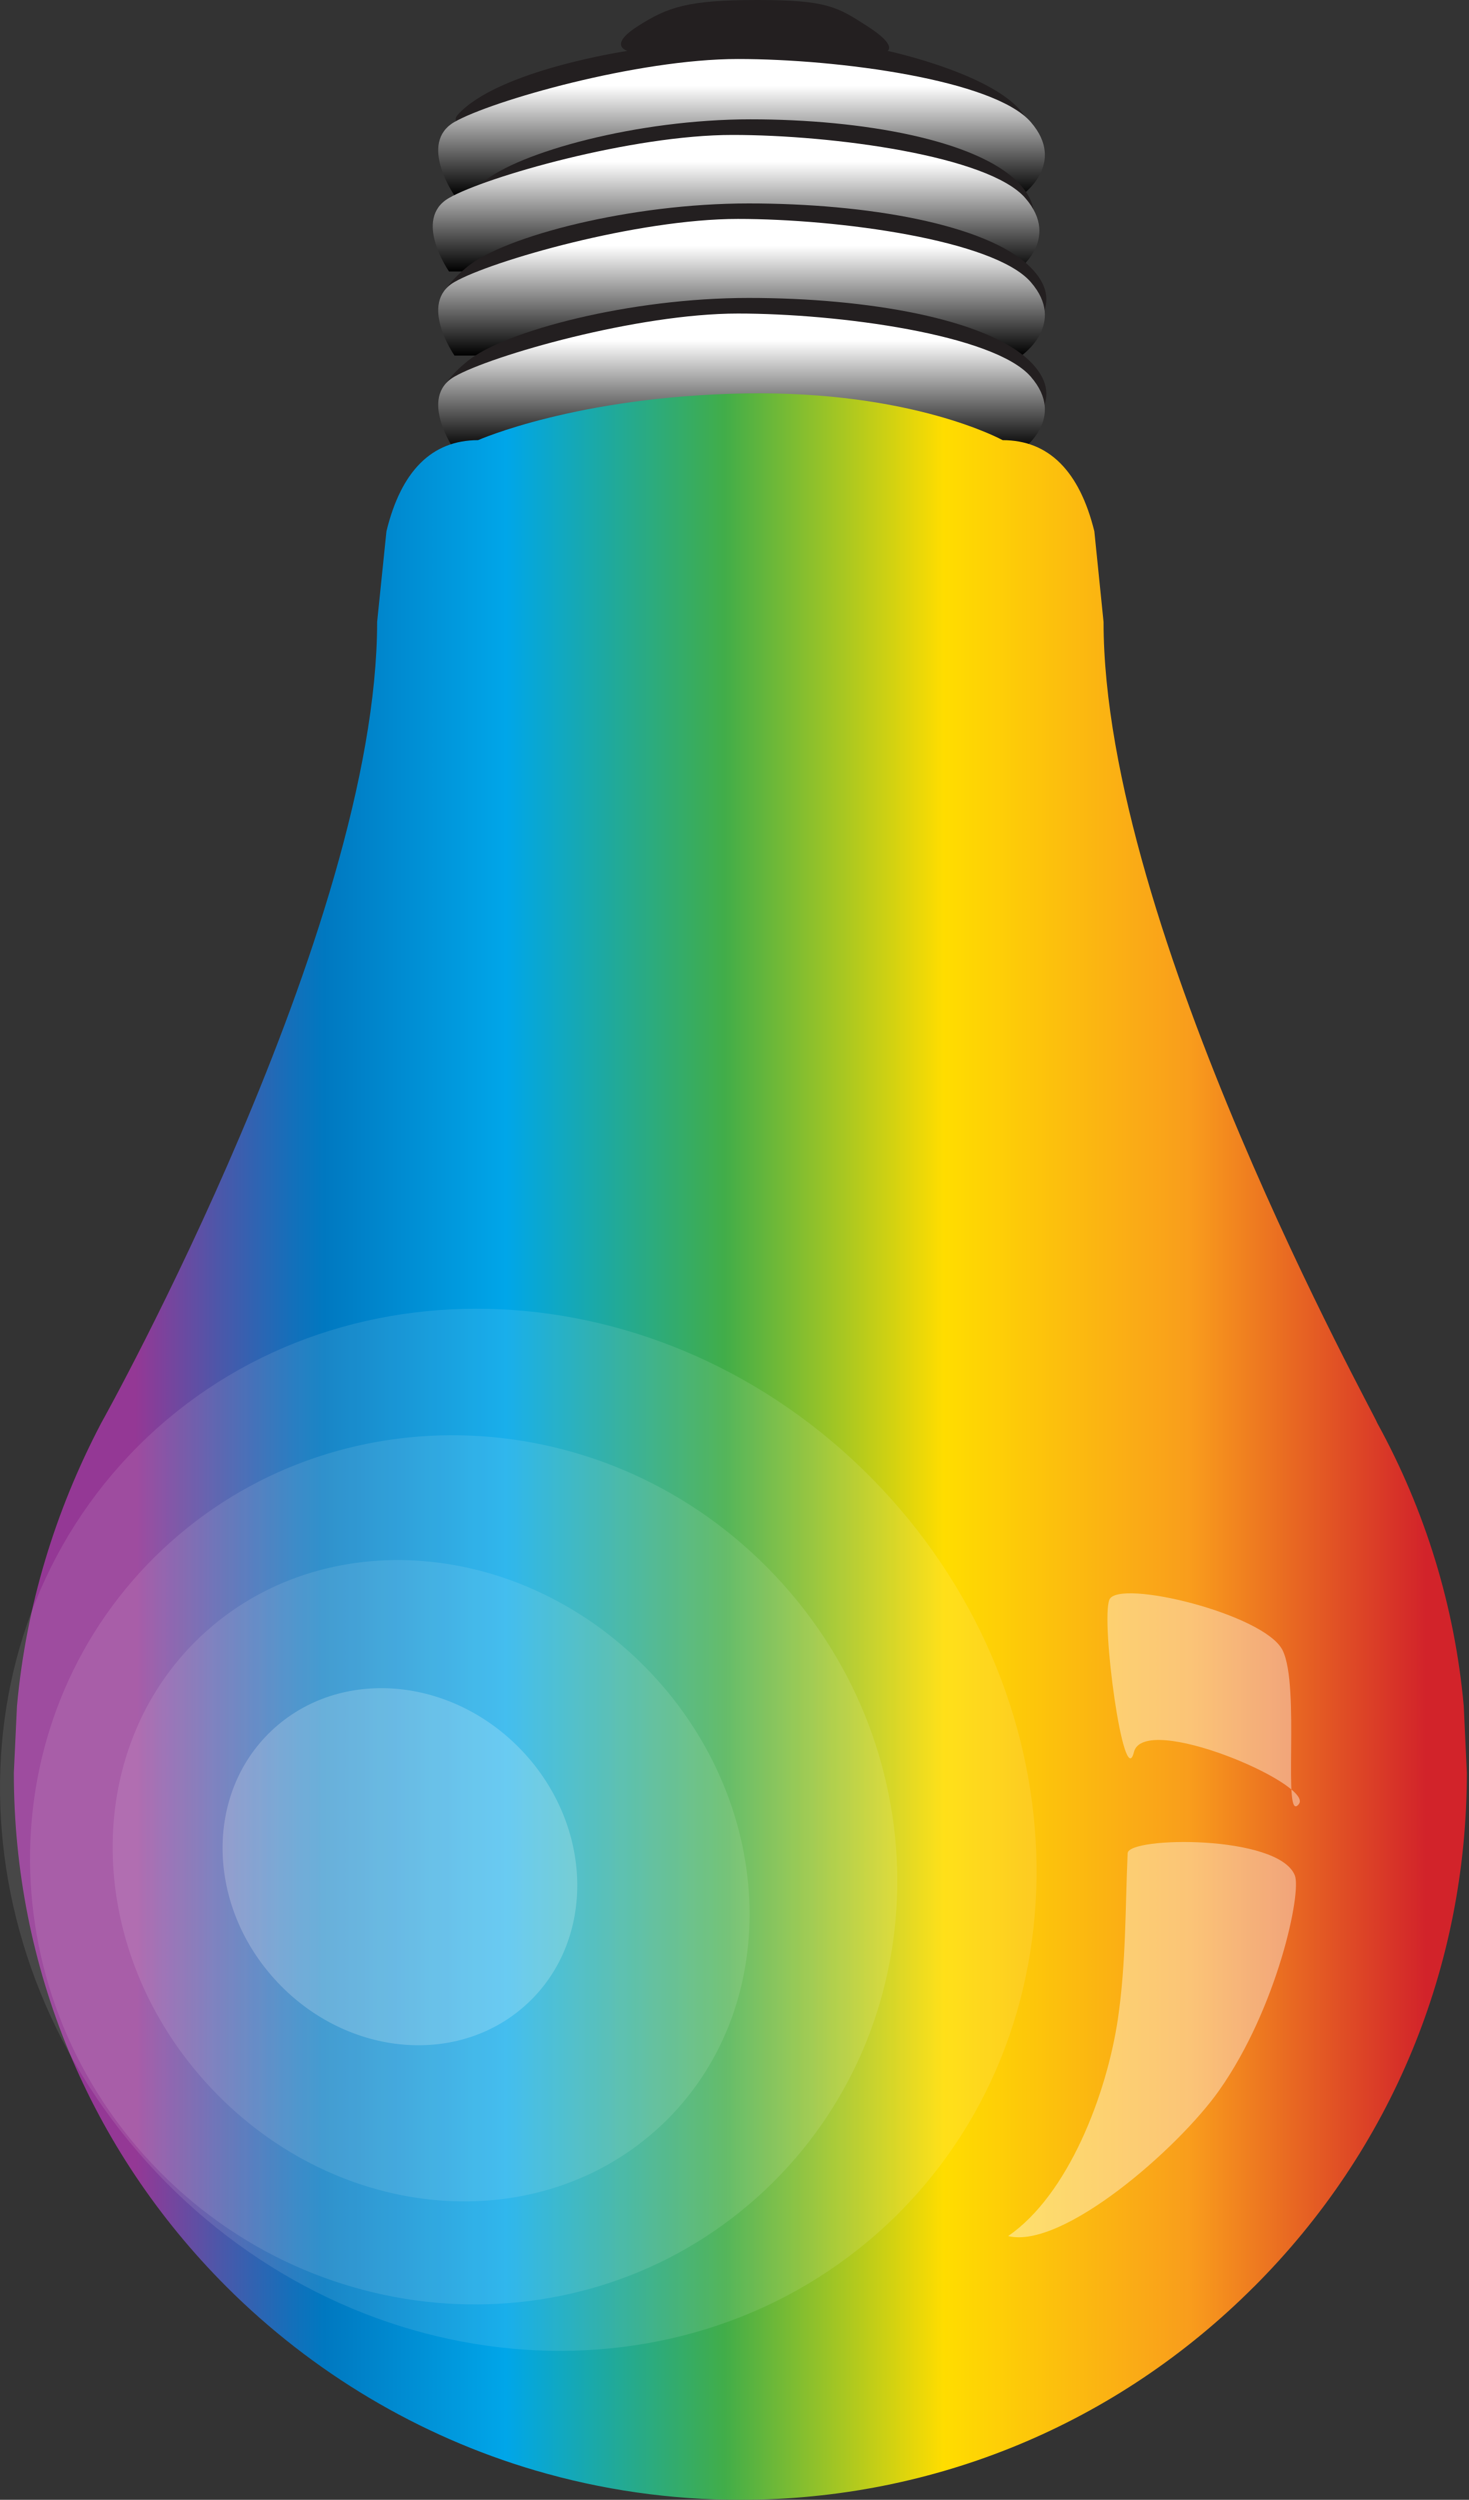 
        <svg xmlns:rdf="http://www.w3.org/1999/02/22-rdf-syntax-ns#" xmlns="http://www.w3.org/2000/svg" xmlns:cc="http://creativecommons.org/ns#" xmlns:xlink="http://www.w3.org/1999/xlink" xmlns:dc="http://purl.org/dc/elements/1.1/" x="0px" y="0px" width="294" height="500" viewBox="0 0 294 500" xml:space="preserve">
            <rect x="0" y="0" width="294" height="500" fill="#333333" stroke="none"/>
            <title>Artifical light</title>
            <desc xmlns:ian_image_library="https://ian.umces.edu/media-library/">
                <ian_image_library:title>Artifical light</ian_image_library:title>
                <ian_image_library:descr>Illustration of artificial light</ian_image_library:descr>
                <ian_image_library:scene>
                    <ian_image_library:contains>science, scientific, research, experimental, test, artifical, light, manipulation, color, spectrum</ian_image_library:contains>
                    <ian_image_library:when>2003-01-01</ian_image_library:when>
                </ian_image_library:scene>
            </desc>
            
 <defs></defs>
 <path d="m205.65 24.301c-4.01-8.985-28.019-14.123-28.019-14.123s2.005-1.051-3.999-4.91c-6-3.848-8.01-5.268-22.01-5.268-14.015 0-18.024 1.42-24.019 5.268-6.016 3.859-2.016 4.91-2.016 4.91s-26.024 3.848-34.023 12.833c-8.008 8.975 118.09 10.264 114.09 1.29z" fill="#231F20"/>
 <linearGradient id="ian_symbols_4370c82d819e0ff465a50c53495a2dff" y2="447.96" gradientUnits="userSpaceOnUse" x2="-419.32" gradientTransform="matrix(-1 0 0 -1 -270.91 487.05)" y1="475.25" x1="-419.32">
  <stop stop-color="#fff" offset=".197"/>
  <stop stop-color="#000" offset="1"/>
 </linearGradient>
 <path d="m204.45 39.096s9.148-6.287 1.832-14.698c-7.338-8.411-38.457-12.595-58.596-12.595-20.117 0-49.404 8.389-56.73 12.595-7.327 4.206 0 14.698 0 14.698h113.5z" fill="url(#ian_symbols_4370c82d819e0ff465a50c53495a2dff)"/>
 <path d="m201.68 51.182s10.297-6.309 2.06-14.708c-8.238-8.4-30.892-12.606-53.534-12.606-22.653 0-46.477 6.59-53.544 12.606-12.346 10.514 0 14.708 0 14.708h105.01z" fill="#231F20"/>
 <linearGradient id="ian_symbols_6ab52101c604f0c46d9646ab5e98e8e1" y2="432.75" gradientUnits="userSpaceOnUse" x2="-418.23" gradientTransform="matrix(-1 0 0 -1 -270.91 487.05)" y1="460.07" x1="-418.23">
  <stop stop-color="#fff" offset=".197"/>
  <stop stop-color="#000" offset="1"/>
 </linearGradient>
 <path d="m203.35 54.303s9.159-6.297 1.832-14.708c-7.316-8.411-38.435-12.606-58.573-12.606-20.128 0-49.426 8.4-56.742 12.606-7.338 4.206 0 14.708 0 14.708h113.48z" fill="url(#ian_symbols_6ab52101c604f0c46d9646ab5e98e8e1)"/>
 <path d="m203.9 67.993s10.807-6.308 2.168-14.698c-8.66-8.422-32.44-12.605-56.232-12.605-23.802 0-48.808 6.59-56.232 12.605-12.974 10.503 0 14.698 0 14.698h110.29z" fill="#231F20"/>
 <linearGradient id="ian_symbols_fb3aa7205d4f31e46dff87efddcc4a47" y2="415.94" gradientUnits="userSpaceOnUse" x2="-419.32" gradientTransform="matrix(-1 0 0 -1 -270.91 487.05)" y1="443.27" x1="-419.32">
  <stop stop-color="#fff" offset=".197"/>
  <stop stop-color="#000" offset="1"/>
 </linearGradient>
 <path d="m204.45 71.114s9.148-6.33 1.832-14.708c-7.338-8.411-38.457-12.617-58.596-12.617-20.117 0-49.404 8.4-56.73 12.617-7.327 4.195 0 14.708 0 14.708h113.5z" fill="url(#ian_symbols_fb3aa7205d4f31e46dff87efddcc4a47)"/>
 <path d="m203.9 86.917s10.807-6.308 2.168-14.719c-8.66-8.4-32.44-12.606-56.232-12.606-23.802 0-48.808 6.612-56.232 12.606-12.974 10.514 0 14.719 0 14.719h110.29z" fill="#231F20"/>
 <linearGradient id="ian_symbols_0b3baf18fa6ec2a4a528bda7a0066f0b" y2="397.03" gradientUnits="userSpaceOnUse" x2="-419.32" gradientTransform="matrix(-1 0 0 -1 -270.91 487.05)" y1="424.34" x1="-419.32">
  <stop stop-color="#fff" offset=".197"/>
  <stop stop-color="#000" offset="1"/>
 </linearGradient>
 <path d="m204.45 90.028s9.148-6.309 1.832-14.698c-7.338-8.422-38.457-12.617-58.596-12.617-20.117 0-49.404 8.411-56.73 12.617-7.327 4.184 0 14.698 0 14.698h113.5z" fill="url(#ian_symbols_0b3baf18fa6ec2a4a528bda7a0066f0b)"/>
 <linearGradient id="ian_symbols_c99f664274f236f4999c3214a01f323a" y2="289.34" gradientUnits="userSpaceOnUse" x2="293.56" y1="289.34" x1="2.766">
  <stop stop-color="#943895" offset=".084"/>
  <stop stop-color="#4A58AA" offset=".143"/>
  <stop stop-color="#156FBA" offset=".19"/>
  <stop stop-color="#0078C0" offset=".213"/>
  <stop stop-color="#00A6E9" offset=".339"/>
  <stop stop-color="#41AD49" offset=".489"/>
  <stop stop-color="#fd0" offset=".64"/>
  <stop stop-color="#F99D1C" offset=".809"/>
  <stop stop-color="#D2232A" offset=".972"/>
 </linearGradient>
 <path d="m250.97 457.38c27.499-27.455 42.598-63.961 42.598-102.79l-.618-13.375c-1.821-19.987-7.674-39.042-17.331-56.623-.108-.976-54.759-98.971-54.759-160.2l-1.843-18.123c-2.98-12.085-9.158-18.231-18.35-18.231 0 0-17.972-9.939-51.626-9.343-33.655.596-53.36 9.343-53.36 9.343-9.235 0-15.402 6.146-18.339 18.231l-1.864 18.123c0 61.229-54.639 159.22-55.203 160.2-9.235 17.581-15.055 36.635-16.876 56.623l-.629 13.375c0 38.836 15.11 75.331 42.554 102.79 17.212 17.212 38.576 29.915 61.782 36.732 13.267 3.902 27.076 5.886 41.047 5.886 38.86-.01 75.37-15.15 102.82-42.63z" fill="url(#ian_symbols_c99f664274f236f4999c3214a01f323a)"/>
 <path opacity=".4" d="m259.13 375.08c-3.306-8.151-33.297-7.761-33.449-4.412-.487 11.24-.314 21.916-1.939 33.069-2.233 15.121-9.907 35.205-21.971 43.508 10.937 2.666 34.099-17.603 42.239-29.156 11.65-16.53 16.54-39.63 15.12-43.01z" fill="#fff"/>
 <path opacity=".1" d="m132.38 425.06c-24.333 22.925-64.665 19.641-90.104-7.381-25.482-27.021-26.404-67.483-2.081-90.408 24.333-22.914 64.643-19.608 90.126 7.403 25.45 27 26.36 67.48 2.06 90.39z" fill="#fff"/>
 <path opacity=".1" d="m153.15 438.01c-34.468 32.462-89.377 30.153-122.7-5.203-33.351-35.378-32.462-90.342 2.016-122.84 34.468-32.452 89.356-30.143 122.72 5.235 33.31 35.36 32.38 90.33-2.04 122.81z" fill="#fff"/>
 <path opacity=".1" d="m177.86 444.61c-40.093 37.773-105.74 33.211-146.66-10.199-40.96-43.476-41.687-109.28-1.583-147.08 40.093-37.741 105.7-33.178 146.69 10.253 40.94 43.44 41.59 109.25 1.55 147.03z" fill="#fff"/>
 <path opacity=".4" d="m259.96 360.82c3.002-3.924-31.011-18.523-33.026-10.362-2.006 8.118-6.688-26.317-4.899-30.512 1.811-4.206 30.988 2.872 34.642 10.102 3.64 7.24-.13 35.21 3.29 30.77z" fill="#fff"/>
 <path opacity=".2" d="m105.7 400.59c-13.548 12.768-35.996 10.925-50.163-4.108-14.188-15.044-14.708-37.568-1.16-50.347 13.549-12.747 35.985-10.915 50.184 4.129 14.17 15.03 14.68 37.57 1.14 50.33z" fill="#fff"/>
</svg>
